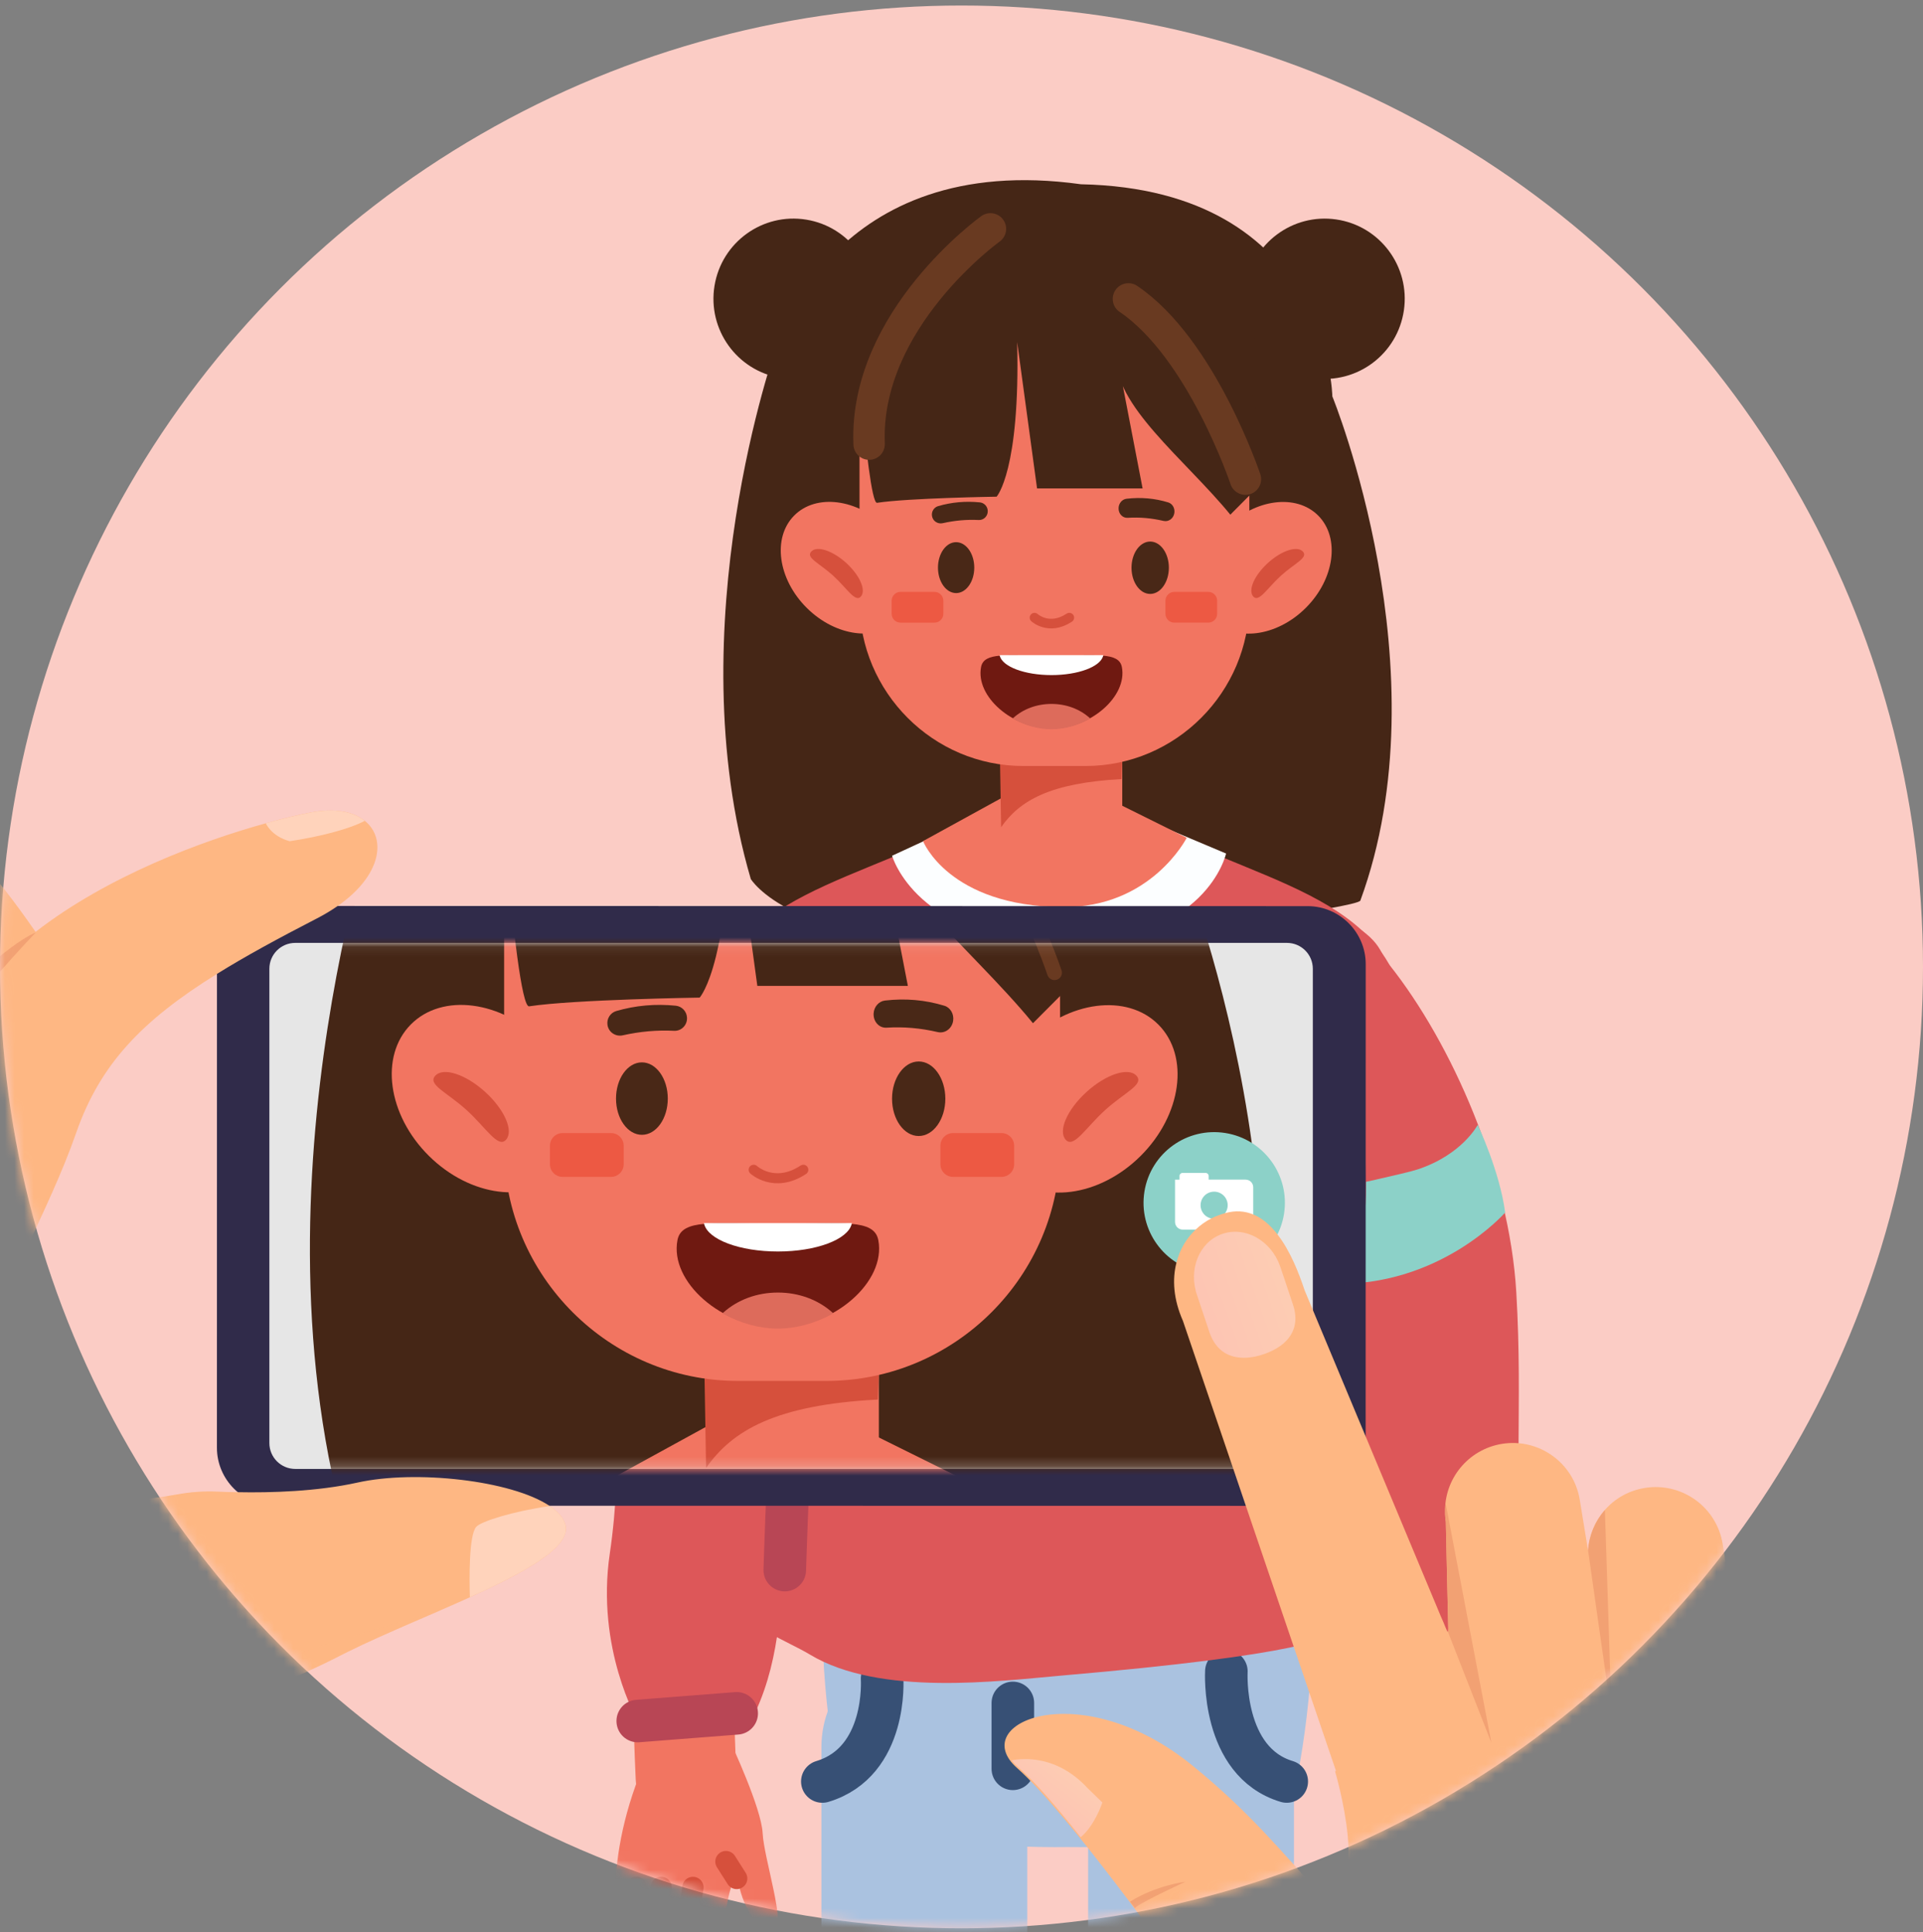 <svg width="200" height="201" viewBox="0 0 200 201" fill="none" xmlns="http://www.w3.org/2000/svg">
<rect x="0" y="0" width="200" height="201" fill="#808080" stroke="none"/>
<circle cx="100" cy="100.574" r="100" fill="#FBCCC5"/>
<mask id="mask0_2749_18408" style="mask-type:alpha" maskUnits="userSpaceOnUse" x="0" y="0" width="200" height="201">
<circle cx="100" cy="100.574" r="100" fill="#FBCCC5"/>
</mask>
<g mask="url(#mask0_2749_18408)">
<path d="M131.861 146.837L111.026 148.099L90.192 146.837C89.147 146.773 88.202 147.504 87.894 148.615C86.575 153.397 83.706 166.932 87.161 185.079C88.424 191.711 104.34 192.209 111.026 192.124C117.712 192.21 133.629 191.711 134.892 185.079C138.347 166.932 135.478 153.397 134.158 148.615C133.852 147.504 132.906 146.773 131.861 146.837Z" fill="#AAC2E0"/>
<path d="M114.99 181.351C114.99 182.461 114.992 183.571 114.993 184.68C114.995 187.672 114.996 190.665 114.998 193.657C115.001 198.112 115.004 202.566 115.006 207.021C115.009 212.418 115.012 217.816 115.015 223.213C115.019 229.164 115.022 235.117 115.026 241.068C115.029 247.036 115.032 253.003 115.036 258.97C115.039 264.572 115.043 270.174 115.045 275.776C115.048 280.478 115.051 285.18 115.054 289.883C115.056 293.287 115.058 296.692 115.06 300.097C115.061 301.699 115.054 303.302 115.063 304.904C115.063 304.975 115.063 305.045 115.063 305.114C115.064 307.473 116.085 309.947 117.75 311.616C118.581 312.513 119.565 313.146 120.703 313.517C121.797 314.093 122.975 314.357 124.238 314.309C126.611 314.202 129.072 313.422 130.726 311.616C132.373 309.818 133.415 307.605 133.413 305.114C133.413 304.005 133.412 302.895 133.411 301.785C133.409 298.793 133.408 295.8 133.406 292.808C133.403 288.353 133.4 283.899 133.398 279.444C133.395 274.047 133.392 268.649 133.389 263.252C133.385 257.301 133.382 251.348 133.378 245.397C133.375 239.429 133.371 233.462 133.368 227.495C133.365 221.893 133.361 216.291 133.358 210.689C133.356 205.987 133.353 201.284 133.35 196.582C133.348 193.177 133.346 189.773 133.344 186.368C133.343 184.766 133.35 183.163 133.341 181.561C133.341 181.49 133.341 181.42 133.341 181.351C133.34 178.992 132.318 176.517 130.654 174.849C129.823 173.952 128.838 173.319 127.701 172.948C126.607 172.372 125.429 172.108 124.166 172.156C121.793 172.263 119.332 173.043 117.678 174.849C116.03 176.647 114.989 178.86 114.99 181.351V181.351Z" fill="#F27561"/>
<path d="M86.669 181.351C86.669 182.461 86.667 183.571 86.667 184.68C86.665 187.672 86.663 190.665 86.661 193.657C86.659 198.112 86.656 202.566 86.654 207.021C86.65 212.418 86.647 217.816 86.644 223.213C86.641 229.164 86.637 235.117 86.634 241.068C86.63 247.036 86.627 253.003 86.623 258.97C86.62 264.572 86.617 270.174 86.614 275.776C86.611 280.478 86.608 285.18 86.606 289.883C86.603 293.287 86.601 296.692 86.599 300.097C86.599 301.699 86.589 303.302 86.597 304.904C86.597 304.975 86.597 305.045 86.597 305.114C86.595 307.471 87.621 309.949 89.284 311.616C90.115 312.513 91.1 313.146 92.237 313.517C93.331 314.093 94.509 314.357 95.772 314.309C98.145 314.202 100.606 313.422 102.26 311.616C103.909 309.817 104.946 307.606 104.947 305.114C104.947 304.005 104.949 302.895 104.949 301.785C104.951 298.793 104.953 295.8 104.955 292.808C104.958 288.353 104.96 283.899 104.962 279.444C104.966 274.047 104.969 268.649 104.972 263.252C104.976 257.301 104.979 251.348 104.982 245.397C104.986 239.429 104.989 233.462 104.993 227.495C104.996 221.893 105 216.291 105.002 210.689C105.005 205.987 105.008 201.284 105.011 196.582C105.013 193.177 105.015 189.773 105.017 186.368C105.017 184.766 105.027 183.163 105.019 181.561C105.019 181.49 105.019 181.42 105.019 181.351C105.021 178.994 103.995 176.515 102.332 174.849C101.501 173.952 100.517 173.319 99.379 172.948C98.285 172.372 97.107 172.108 95.844 172.156C93.472 172.263 91.01 173.043 89.356 174.849C87.707 176.648 86.67 178.859 86.669 181.351V181.351Z" fill="#F27561"/>
<path d="M104.656 272.178H87.616C86.41 272.178 85.432 271.197 85.432 269.989V181.717C85.432 175.793 90.224 170.99 96.136 170.99C102.048 170.99 106.841 175.793 106.841 181.717V269.989C106.841 271.197 105.862 272.178 104.656 272.178Z" fill="#AAC2E0"/>
<path d="M115.354 273.303H132.394C133.601 273.303 134.579 272.323 134.579 271.114V181.717C134.579 175.793 129.786 170.99 123.874 170.99C117.963 170.99 113.17 175.793 113.17 181.717V271.114C113.17 272.323 114.148 273.303 115.354 273.303Z" fill="#AAC2E0"/>
<path d="M127.547 173.852C127.547 173.852 127.005 183.255 133.826 185.304" stroke="#375075" stroke-width="4.427" stroke-linecap="round" stroke-linejoin="round"/>
<path d="M91.741 174.603C91.741 174.603 92.348 183.255 85.527 185.305" stroke="#375075" stroke-width="4.427" stroke-linecap="round" stroke-linejoin="round"/>
<path d="M105.34 177.133V183.986" stroke="#375075" stroke-width="4.427" stroke-linecap="round" stroke-linejoin="round"/>
<path d="M80.749 36.027C80.749 36.027 70.364 65.091 78.087 91.435C78.087 91.435 82.296 98.366 101.647 97.876C120.999 97.386 141.232 94.356 141.481 93.677C150.246 69.791 138.569 41.229 138.569 41.229C138.569 41.229 138.242 19.699 112.432 19.167C86.49 15.553 80.749 36.027 80.749 36.027Z" fill="#452616"/>
<path d="M90.734 32.411C91.47 27.866 88.39 23.584 83.855 22.846C79.319 22.108 75.046 25.195 74.31 29.74C73.573 34.284 76.653 38.567 81.189 39.304C85.724 40.042 89.997 36.956 90.734 32.411Z" fill="#452616"/>
<path d="M146.011 32.277C146.673 27.721 143.523 23.49 138.977 22.827C134.43 22.164 130.207 25.32 129.546 29.876C128.884 34.432 132.034 38.663 136.58 39.327C141.127 39.99 145.35 36.834 146.011 32.277Z" fill="#452616"/>
<path d="M118.526 84.888C117.025 83.917 113.692 83.113 112.394 83.076H107.523C106.225 83.113 102.892 83.917 101.391 84.888C90.725 91.784 74.181 92.636 73.75 106.835C73.75 106.835 73.815 114.581 79.346 114.689L117.659 115.439L118.135 115.127L140.572 114.688C146.103 114.58 146.168 106.834 146.168 106.834C145.737 92.636 129.192 91.783 118.527 84.887L118.526 84.888Z" fill="#DD5759"/>
<path d="M77.647 167.019C77.523 169.192 81.809 170.639 84.238 172.104C91.518 176.495 103.947 174.847 110.421 174.287C135.641 172.104 138.414 170.413 139.974 169.268C142.252 167.596 145.296 167.097 144.905 164.958C140.5 140.829 141.778 117.129 143.724 106.593C144.885 100.307 145.105 97.18 136.208 94.313C133.319 93.382 113.998 91.712 111.457 92.919C111.061 93.108 110.722 93.38 110.413 93.69C110.103 93.38 109.764 93.108 109.368 92.919C106.828 91.711 87.507 93.382 84.617 94.313C75.72 97.18 79.176 99.381 78.542 105.718C77.655 114.586 78.994 143.486 77.647 167.02L77.647 167.019Z" fill="#DD5759"/>
<path d="M92.779 89.011C92.779 89.011 95.326 98.045 110.419 98.045C125.511 98.045 127.516 88.781 127.516 88.781L118.947 85.169L96.568 87.26L92.779 89.012V89.011Z" fill="#FCFEFF"/>
<path d="M96 87.489C96 87.489 98.648 94.25 110.5 94.356C119.744 94.438 123.425 87.141 123.425 87.141L114.181 82.551L104.692 82.715L96 87.489Z" fill="#F27561"/>
<path d="M111.42 93.617H109.421C106.506 93.617 104.121 91.227 104.121 88.306V70.178C104.121 67.257 106.506 64.867 109.421 64.867H111.42C114.334 64.867 116.719 67.257 116.719 70.178V88.306C116.719 91.227 114.334 93.617 111.42 93.617Z" fill="#F27561"/>
<path d="M103.992 78.366L116.836 75.863L116.645 81.039C109.205 81.43 106.026 83.296 104.122 86.043L103.992 78.366Z" fill="#D6503C"/>
<path d="M112.907 79.677H106.42C97.055 79.677 89.393 71.998 89.393 62.614V44.023C89.393 34.638 97.055 26.96 106.42 26.96H112.907C122.273 26.96 129.935 34.639 129.935 44.023V62.614C129.935 71.999 122.272 79.677 112.907 79.677Z" fill="#F27561"/>
<path d="M135.796 63.242C138.807 60.246 139.394 55.946 137.107 53.637C134.82 51.328 130.524 51.884 127.513 54.88C124.502 57.875 123.915 62.175 126.202 64.485C128.49 66.794 132.785 66.237 135.796 63.242Z" fill="#F27561"/>
<path d="M93.501 64.475C95.789 62.165 95.202 57.865 92.191 54.87C89.18 51.874 84.884 51.318 82.597 53.627C80.309 55.936 80.896 60.236 83.907 63.231C86.919 66.227 91.214 66.784 93.501 64.475Z" fill="#F27561"/>
<path d="M125.666 61.565H122.133C121.624 61.565 121.211 61.978 121.211 62.488V63.842C121.211 64.352 121.624 64.765 122.133 64.765H125.666C126.176 64.765 126.588 64.352 126.588 63.842V62.488C126.588 61.978 126.176 61.565 125.666 61.565Z" fill="#ED5943"/>
<path d="M97.19 61.565H93.656C93.147 61.565 92.735 61.978 92.735 62.489V63.842C92.735 64.352 93.147 64.766 93.656 64.766H97.19C97.699 64.766 98.112 64.352 98.112 63.842V62.489C98.112 61.978 97.699 61.565 97.19 61.565Z" fill="#ED5943"/>
<path d="M117.682 59.053C117.681 60.558 118.55 61.778 119.623 61.779C120.696 61.779 121.566 60.559 121.567 59.055C121.568 57.551 120.699 56.33 119.626 56.33C118.553 56.33 117.682 57.549 117.682 59.053Z" fill="#492817"/>
<path d="M121.017 54.185C119.755 53.891 118.543 53.783 117.271 53.861C116.741 53.893 116.311 53.415 116.337 52.84V52.831C116.36 52.34 116.712 51.931 117.164 51.878C118.647 51.704 120.094 51.828 121.502 52.259C121.939 52.393 122.209 52.863 122.138 53.352V53.358C122.053 53.932 121.538 54.305 121.017 54.184V54.185Z" fill="#492817"/>
<path d="M101.328 59.042C101.329 60.504 100.485 61.691 99.442 61.691C98.399 61.691 97.553 60.507 97.553 59.044C97.552 57.582 98.396 56.396 99.439 56.395C100.482 56.395 101.327 57.58 101.328 59.042Z" fill="#492817"/>
<path d="M98.046 54.42C99.309 54.137 100.521 54.028 101.792 54.09C102.321 54.115 102.753 53.669 102.73 53.138V53.13C102.71 52.676 102.36 52.301 101.91 52.255C100.428 52.107 98.982 52.233 97.572 52.644C97.135 52.772 96.862 53.209 96.93 53.66V53.666C97.011 54.196 97.525 54.537 98.045 54.42L98.046 54.42Z" fill="#492817"/>
<path d="M135.508 57.375C136.09 58.018 134.657 58.58 133.233 59.873C131.809 61.166 130.932 62.7 130.35 62.056C129.768 61.413 130.451 59.843 131.875 58.55C133.299 57.258 134.925 56.732 135.507 57.375L135.508 57.375Z" fill="#D6503C"/>
<path d="M84.371 57.375C83.789 58.018 85.221 58.58 86.645 59.873C88.069 61.166 88.947 62.7 89.528 62.056C90.11 61.413 89.427 59.843 88.004 58.55C86.579 57.258 84.954 56.732 84.372 57.375L84.371 57.375Z" fill="#D6503C"/>
<path d="M107.592 64.246C107.592 64.246 109.095 65.644 111.213 64.246" stroke="#D6503C" stroke-linecap="round" stroke-linejoin="round"/>
<path d="M132.063 103.626C134.22 108.89 136.1 114.266 137.69 119.729C139.25 125.087 140.534 130.524 141.558 136.011C142.133 139.091 142.626 142.187 143.044 145.293C142.982 144.827 142.919 144.361 142.857 143.896C143.598 149.431 144.1 154.996 144.393 160.573C144.69 166.204 144.776 171.845 144.694 177.482C144.648 180.688 144.546 183.894 144.4 187.098C144.34 188.406 145.027 189.903 145.936 190.813C146.846 191.724 148.338 192.41 149.643 192.352C150.999 192.291 152.406 191.845 153.351 190.813C154.317 189.758 154.821 188.541 154.887 187.098C155.146 181.419 155.263 175.733 155.188 170.049C155.114 164.441 154.855 158.833 154.372 153.245C153.855 147.276 153.093 141.32 152.066 135.418C151.107 129.903 149.891 124.432 148.398 119.037C146.879 113.546 145.073 108.136 142.981 102.837C142.716 102.168 142.447 101.5 142.174 100.834C142.012 100.15 141.699 99.555 141.236 99.047C140.867 98.475 140.376 98.024 139.765 97.693C138.641 97.034 136.985 96.755 135.725 97.164C134.456 97.576 133.232 98.363 132.591 99.579C132.415 99.997 132.239 100.416 132.063 100.834C131.813 101.765 131.813 102.696 132.063 103.627V103.626Z" fill="#F27561"/>
<path d="M145.009 183.236C145.009 183.236 141.816 190.028 141.687 192.656C141.558 195.285 139.213 202.274 140.445 202.989C141.676 203.705 143.774 200.369 144.158 197.96C144.542 195.551 145.865 200.993 145.596 202.856C145.038 206.708 145.352 208.021 147.117 208.233C149.863 208.565 149.173 200.926 149.173 200.926C149.173 200.926 148.676 205.667 148.365 207.951C148.054 210.235 151.095 210.414 151.903 206.828C152.711 203.242 152.382 200.888 152.382 200.888L151.903 206.828C151.838 207.531 153.685 207.45 154.196 206.963C154.859 206.331 154.957 205.296 155.152 202.545C155.152 202.545 154.145 205.823 155.879 205.513C156.525 205.397 158.569 197.974 154.908 187.721C151.247 177.467 145.009 183.234 145.009 183.234V183.236Z" fill="#F27561"/>
<path d="M148.676 207.047C148.676 207.047 149.809 203.175 148.936 198.3" stroke="#D6503C" stroke-width="2.213" stroke-linecap="round" stroke-linejoin="round"/>
<path d="M151.934 206.442C151.934 206.442 153.24 202.801 152.242 198.3" stroke="#D6503C" stroke-width="2.213" stroke-linecap="round" stroke-linejoin="round"/>
<path d="M154.823 205.039C154.823 205.039 155.859 202.674 154.823 198.3" stroke="#D6503C" stroke-width="2.213" stroke-linecap="round" stroke-linejoin="round"/>
<path d="M144.387 197.369L145.505 195.612" stroke="#D6503C" stroke-width="2.213" stroke-linecap="round" stroke-linejoin="round"/>
<path d="M78.831 98.856C76.663 104.144 74.776 109.545 73.181 115.034C71.617 120.418 70.331 125.88 69.307 131.392C68.213 137.282 67.401 143.231 66.824 149.193C66.285 154.769 65.974 160.367 65.854 165.969C65.732 171.641 65.804 177.316 66.027 182.985C66.055 183.697 66.085 184.409 66.118 185.12C66.181 186.505 66.66 187.839 67.654 188.836C68.564 189.747 70.056 190.433 71.362 190.375C72.718 190.314 74.124 189.867 75.069 188.836C75.986 187.835 76.669 186.519 76.605 185.12C76.345 179.442 76.229 173.756 76.304 168.072C76.378 162.463 76.637 156.856 77.12 151.268C77.391 148.144 77.733 145.027 78.149 141.919C78.086 142.384 78.024 142.85 77.961 143.316C78.703 137.811 79.68 132.338 80.927 126.925C82.188 121.451 83.722 116.04 85.535 110.724C86.579 107.665 87.716 104.639 88.942 101.649C89.161 100.95 89.192 100.252 89.036 99.554C89.004 98.854 88.797 98.203 88.413 97.6C87.777 96.51 86.53 95.471 85.28 95.185C83.938 94.879 82.432 94.945 81.24 95.715C80.887 95.989 80.533 96.263 80.179 96.536C79.529 97.191 79.08 97.964 78.831 98.854V98.856Z" fill="#F27561"/>
<path d="M75.996 181.259C75.996 181.259 79.189 188.051 79.318 190.68C79.447 193.309 81.792 200.297 80.56 201.013C79.329 201.728 77.231 198.393 76.847 195.984C76.463 193.574 75.14 199.017 75.409 200.879C75.967 204.731 75.653 206.044 73.888 206.257C71.142 206.589 71.832 198.95 71.832 198.95C71.832 198.95 72.329 203.691 72.64 205.975C72.951 208.259 69.909 208.437 69.102 204.851C68.294 201.265 68.623 198.912 68.623 198.912L69.102 204.851C69.167 205.555 67.32 205.473 66.809 204.986C66.146 204.355 66.048 203.32 65.853 200.568C65.853 200.568 66.86 203.846 65.126 203.536C64.48 203.421 62.436 195.997 66.097 185.744C69.758 175.491 75.996 181.258 75.996 181.258V181.259Z" fill="#F27561"/>
<path d="M72.329 205.071C72.329 205.071 71.196 201.199 72.069 196.324" stroke="#D6503C" stroke-width="2.213" stroke-linecap="round" stroke-linejoin="round"/>
<path d="M69.07 204.466C69.07 204.466 67.764 200.825 68.762 196.324" stroke="#D6503C" stroke-width="2.213" stroke-linecap="round" stroke-linejoin="round"/>
<path d="M66.181 203.063C66.181 203.063 65.145 200.697 66.181 196.324" stroke="#D6503C" stroke-width="2.213" stroke-linecap="round" stroke-linejoin="round"/>
<path d="M76.618 195.393L75.5 193.636" stroke="#D6503C" stroke-width="2.213" stroke-linecap="round" stroke-linejoin="round"/>
<path d="M115.51 70.213C115.51 71.482 112.731 74.058 109.358 74.058C105.984 74.058 103.293 71.482 103.293 70.213C103.293 68.944 105.577 69.637 108.951 69.637C112.325 69.637 115.511 68.944 115.511 70.213H115.51Z" fill="#D6503C"/>
<path d="M111.025 132.607C122.412 132.607 131.642 126.103 131.642 118.079C131.642 110.056 122.412 103.551 111.025 103.551C99.639 103.551 90.408 110.056 90.408 118.079C90.408 126.103 99.639 132.607 111.025 132.607Z" fill="#8CD1C8"/>
<path d="M89.203 28.333C88.43 28.451 90.159 52.461 91.215 52.3C94.48 51.802 103.652 51.663 103.652 51.663C103.652 51.663 106.112 48.985 105.791 35.591L107.858 50.806H118.835L116.165 36.949C115.616 41.992 123.35 47.877 127.959 53.535L132.378 49.092L127.354 30.375C127.354 30.375 114.348 22.341 112.85 22.074C111.351 21.808 89.202 28.334 89.202 28.334L89.203 28.333Z" fill="#452616"/>
<path d="M129.528 49.841C129.528 49.841 124.975 36.234 117.361 31.091" stroke="#693A21" stroke-width="3.265" stroke-linecap="round" stroke-linejoin="round"/>
<path d="M103.01 23.805C103.01 23.805 89.858 33.233 90.393 46.199" stroke="#693A21" stroke-width="3.265" stroke-linecap="round" stroke-linejoin="round"/>
<path d="M143.226 98.981C137.229 93.486 127.926 100.163 130.924 107.733C133.125 113.29 135.59 119.709 135.641 120.707C135.733 122.516 137.699 137.337 140.088 145.618C142.478 153.9 138.376 169.396 143.544 180.607C143.544 180.607 153.641 181.737 155.816 181.62C155.816 181.62 160.181 174.093 158.724 164.214C157.266 154.335 158.425 146.761 157.701 134.422C156.976 122.083 150.997 108.531 144.49 100.343C144.084 99.831 143.662 99.379 143.228 98.981H143.226Z" fill="#DD5759"/>
<path d="M78.916 96.377C84.914 90.882 94.217 97.559 91.219 105.129C89.018 110.686 86.552 117.105 86.501 118.102C86.409 119.911 84.444 134.733 82.055 143.014C79.665 151.295 83.767 166.792 78.599 178.002C78.599 178.002 68.502 179.132 66.327 179.015C66.327 179.015 61.961 171.488 63.419 161.609C64.877 151.731 63.717 144.156 64.442 131.817C65.167 119.478 71.146 105.926 77.652 97.738C78.059 97.227 78.481 96.774 78.915 96.377L78.916 96.377Z" fill="#DD5759"/>
<path d="M66.328 179.016L76.618 178.216" stroke="#B84655" stroke-width="4.427" stroke-linecap="round" stroke-linejoin="round"/>
<path d="M144.387 180.699L154.823 181.615" stroke="#B84655" stroke-width="4.427" stroke-linecap="round" stroke-linejoin="round"/>
<path d="M139.53 123.487C139.53 123.487 146.154 122.064 147.444 121.637C152.094 120.098 153.689 116.998 153.689 116.998C153.689 116.998 155.991 121.863 156.541 126.127C156.541 126.127 149.768 133.887 138.516 133.536L139.53 123.487H139.53Z" fill="#8CD1C8"/>
<path d="M81.043 125.327C81.043 125.327 74.307 124.604 72.98 124.315C68.194 123.27 66.285 120.354 66.285 120.354C66.285 120.354 64.503 125.433 64.4 129.731C64.4 129.731 71.944 136.741 83.099 135.214L81.043 125.327V125.327Z" fill="#8CD1C8"/>
<path d="M140.088 163.323C140.088 163.323 139.706 154.551 139.184 146.833C138.595 138.099 137.903 130.241 138.799 129.219C140.487 127.294 139.643 118.839 139.643 118.839" stroke="#B84655" stroke-width="4.427" stroke-linecap="round" stroke-linejoin="round"/>
<path d="M81.62 163.316C81.62 163.316 81.888 154.54 82.308 146.816C82.785 138.075 83.374 130.209 82.465 129.199C80.753 127.296 81.486 118.831 81.486 118.831" stroke="#B84655" stroke-width="4.427" stroke-linecap="round" stroke-linejoin="round"/>
<path d="M116.68 69.384C116.376 67.797 113.943 68.208 109.969 68.182C109.761 68.18 108.953 68.18 108.745 68.182C104.771 68.209 102.337 67.798 102.034 69.384C101.449 72.439 105.286 75.777 109.322 75.789H109.392C113.427 75.777 117.265 72.439 116.68 69.384Z" fill="#6F1911"/>
<path d="M109.391 75.853H109.321C108.011 75.848 106.654 75.476 105.391 74.781L105.314 74.74L105.38 74.682C106.429 73.739 107.841 73.22 109.358 73.22C110.874 73.22 112.284 73.74 113.335 74.682L113.4 74.74L113.323 74.781C112.057 75.477 110.698 75.848 109.391 75.853H109.391Z" fill="#DD6B5B"/>
<path d="M109.357 70.22C106.58 70.22 104.268 69.357 103.979 68.212L103.963 68.142H114.753L114.737 68.212C114.445 69.357 112.133 70.22 109.359 70.22H109.357Z" fill="white"/>
<mask id="mask1_2749_18408" style="mask-type:alpha" maskUnits="userSpaceOnUse" x="-35" y="64" width="246" height="174">
<ellipse cx="88" cy="151.074" rx="123" ry="86.5" fill="#DEE6EE"/>
</mask>
<g mask="url(#mask1_2749_18408)">
<path d="M22.561 150.58C22.558 153.9 25.272 156.618 28.595 156.618L135.991 156.633C139.314 156.638 142.03 153.923 142.032 150.602L142.041 100.292C142.042 96.973 139.326 94.255 136.005 94.254L28.608 94.236C25.281 94.235 22.565 96.951 22.565 100.271L22.561 150.58H22.561Z" fill="#302B4A"/>
<path d="M133.847 98.076H30.708C29.221 98.076 28.016 99.281 28.016 100.768V150.101C28.016 151.588 29.221 152.793 30.708 152.793H133.847C135.334 152.793 136.539 151.588 136.539 150.101V100.768C136.539 99.281 135.334 98.076 133.847 98.076Z" fill="#E6E6E6"/>
<path d="M58.819 158.671C58.799 158.573 58.77 158.475 58.731 158.387C58.642 158.152 58.525 157.936 58.349 157.721C58.319 157.672 58.28 157.613 58.231 157.564C58.104 157.417 57.947 157.26 57.78 157.113C57.692 157.035 57.604 156.966 57.506 156.888C57.398 156.809 57.291 156.731 57.173 156.653C57.163 156.643 57.153 156.633 57.134 156.623C53.156 153.978 43.212 152.871 37.177 154.213C32.975 155.144 28.145 155.281 24.745 155.213C23.952 155.203 23.227 155.183 22.619 155.154C21.199 155.085 19.788 155.193 18.387 155.448C12.362 156.565 -4.979 158.377 -1.354 141.115C0.224 133.64 4.946 126.361 7.924 117.828C10.412 110.695 14.762 106.15 22.57 101.3C25.509 99.468 28.938 97.607 32.945 95.54C33.748 95.128 34.474 94.687 35.12 94.237C39.666 91.082 40.224 87.212 37.942 85.38C37.834 85.292 37.726 85.214 37.608 85.145C37.031 84.763 36.315 84.499 35.463 84.381C35.453 84.391 35.443 84.391 35.434 84.381C34.552 84.254 33.533 84.283 32.397 84.499C32.093 84.557 31.76 84.626 31.407 84.694C30.878 84.812 30.29 84.949 29.663 85.106C29.457 85.155 29.242 85.214 29.017 85.263C28.576 85.38 28.125 85.508 27.645 85.635C21.081 87.447 11.225 91.082 3.701 96.931C3.025 95.951 -0.257 91.258 -2.049 89.671C-4.058 87.888 -5.606 86.379 -11.111 87.673C-13.953 88.339 -20.311 91.327 -20.311 91.327C-20.311 91.327 -22.535 89.299 -23.857 87.79C-25.17 86.301 -28.697 86.066 -33.84 89.034C-38.984 92.013 -44.372 98.733 -46.547 103.309C-46.9 104.043 -47.262 106.14 -47.644 108.912C-47.938 109.059 -52.739 111.469 -55.051 115.711C-55.178 115.937 -55.305 116.172 -55.413 116.417C-57.608 121.227 -59.361 142.418 -62.908 153.508C-66.444 164.598 -68.031 174.552 -72.469 179.92C-73.097 180.675 -74.713 182.36 -77.113 184.76V244.649H-72.274C-59.959 229.022 -50.064 216.198 -47.164 211.741C-37.739 197.251 -37.73 201.973 -28.53 200.68C-19.331 199.377 -9.191 199.828 9.775 184.28C13.547 180.743 26.773 176.648 35.316 172.249C35.571 172.112 35.845 171.985 36.11 171.848C38.177 170.819 40.597 169.761 43.075 168.683C43.369 168.556 43.663 168.429 43.967 168.301C44.133 168.223 44.3 168.154 44.476 168.076C44.799 167.939 45.113 167.802 45.436 167.664C45.583 167.596 45.73 167.537 45.877 167.468C46.886 167.028 47.895 166.587 48.865 166.146V166.136C48.953 166.107 49.041 166.068 49.12 166.028C49.718 165.754 50.305 165.48 50.873 165.205C51.03 165.137 51.187 165.058 51.344 164.98C54.459 163.471 57.016 161.972 58.182 160.562C58.241 160.493 58.29 160.425 58.339 160.356C58.417 160.258 58.476 160.16 58.544 160.052C58.574 159.993 58.613 159.925 58.642 159.866C58.838 159.455 58.907 159.063 58.819 158.671ZM-11.797 105.552C-10.906 108.001 -10.024 109.02 -9.495 109.441C-9.182 109.696 -8.995 109.735 -8.995 109.735C-8.995 109.735 -16.314 117.661 -17.352 118.631C-17.352 118.631 -17.362 118.347 -17.421 117.818C-17.538 116.887 -17.793 115.202 -18.4 112.91C-16.882 111.352 -11.797 105.552 -11.797 105.552Z" fill="#FEB783"/>
<path d="M-5.162 106.937C-5.162 106.937 1.449 99.314 3.718 97C3.718 97 0.161 98.259 -6.348 105.861C-12.857 113.464 -29.524 131.387 -37.533 132.661C-37.533 132.661 -29.298 135.312 -5.161 106.937H-5.162Z" fill="#F2A173"/>
<path d="M58.821 158.672C58.655 157.927 58.064 157.251 57.177 156.653C53.3 157.209 50.013 158.261 49.527 158.818C48.755 159.703 48.811 164.241 48.867 166.141C54.616 163.529 59.333 160.939 58.82 158.672H58.821Z" fill="#FFD3BB"/>
<path d="M32.396 84.501C31.184 84.728 29.544 85.108 27.645 85.633C27.645 85.633 28.189 86.966 30.124 87.5C33.261 87.033 36.332 86.233 37.937 85.383C36.775 84.449 34.883 84.033 32.395 84.501H32.396Z" fill="#FFD3BB"/>
<mask id="mask2_2749_18408" style="mask-type:luminance" maskUnits="userSpaceOnUse" x="28" y="98" width="109" height="55">
<path d="M133.862 98.083H30.723C29.237 98.083 28.031 99.288 28.031 100.775V150.108C28.031 151.594 29.237 152.8 30.723 152.8H133.862C135.349 152.8 136.555 151.594 136.555 150.108V100.775C136.555 99.288 135.349 98.083 133.862 98.083Z" fill="white"/>
</mask>
<g mask="url(#mask2_2749_18408)">
<path d="M40.102 81.514C40.102 81.514 25.291 122.878 36.306 160.371C36.306 160.371 42.309 170.235 69.908 169.538C97.506 168.84 126.362 164.528 126.718 163.561C139.219 129.567 122.564 88.917 122.564 88.917C122.564 88.917 122.099 58.276 85.289 57.519C48.291 52.375 40.102 81.514 40.102 81.514Z" fill="#452616"/>
<path d="M93.982 151.053C91.842 149.672 87.087 148.528 85.237 148.475H78.29C76.439 148.528 71.684 149.672 69.544 151.053C54.333 160.868 30.737 162.081 30.123 182.288C30.123 182.288 30.215 193.312 38.104 193.466L92.745 194.534L93.424 194.09L125.423 193.465C133.312 193.311 133.404 182.287 133.404 182.287C132.79 162.08 109.193 160.867 93.983 151.052L93.982 151.053Z" fill="#EC6B7C"/>
<path d="M57.262 156.922C57.262 156.922 60.893 169.778 82.418 169.778C103.943 169.778 106.802 156.595 106.802 156.595L94.581 151.453L62.665 154.428L57.262 156.923V156.922Z" fill="#FCFEFF"/>
<path d="M61.855 154.755C61.855 154.755 65.632 164.378 82.535 164.528C95.719 164.644 100.969 154.261 100.969 154.261L87.785 147.727L74.251 147.96L61.855 154.755Z" fill="#F27561"/>
<path d="M83.847 163.476H80.996C76.839 163.476 73.438 160.075 73.438 155.918V130.118C73.438 125.961 76.839 122.56 80.996 122.56H83.847C88.004 122.56 91.405 125.961 91.405 130.118V155.918C91.405 160.075 88.004 163.476 83.847 163.476Z" fill="#F27561"/>
<path d="M73.25 141.772L91.567 138.209L91.295 145.576C80.685 146.132 76.151 148.787 73.435 152.697L73.25 141.772Z" fill="#D6503C"/>
<path d="M85.967 143.637H76.716C63.359 143.637 52.432 132.709 52.432 119.352V92.895C52.432 79.538 63.36 68.61 76.716 68.61H85.967C99.325 68.61 110.252 79.539 110.252 92.895V119.352C110.252 132.71 99.324 143.637 85.967 143.637Z" fill="#F27561"/>
<path d="M118.615 120.252C122.909 115.988 123.746 109.868 120.484 106.582C117.222 103.296 111.096 104.088 106.801 108.351C102.507 112.614 101.67 118.734 104.932 122.021C108.194 125.307 114.32 124.515 118.615 120.252Z" fill="#F27561"/>
<path d="M58.285 121.994C61.547 118.708 60.71 112.588 56.416 108.325C52.121 104.061 45.995 103.269 42.733 106.556C39.471 109.842 40.307 115.962 44.602 120.225C48.897 124.488 55.023 125.28 58.285 121.994Z" fill="#F27561"/>
<path d="M104.161 117.859H99.121C98.395 117.859 97.807 118.448 97.807 119.174V121.1C97.807 121.826 98.395 122.415 99.121 122.415H104.161C104.887 122.415 105.476 121.826 105.476 121.1V119.174C105.476 118.448 104.887 117.859 104.161 117.859Z" fill="#ED5943"/>
<path d="M63.551 117.859H58.512C57.786 117.859 57.197 118.448 57.197 119.174V121.1C57.197 121.826 57.786 122.415 58.512 122.415H63.551C64.278 122.415 64.866 121.826 64.866 121.1V119.174C64.866 118.448 64.278 117.859 63.551 117.859Z" fill="#ED5943"/>
<path d="M92.777 114.285C92.776 116.427 94.016 118.163 95.546 118.164C97.076 118.164 98.317 116.429 98.319 114.288C98.32 112.147 97.08 110.41 95.55 110.41C94.02 110.41 92.778 112.145 92.777 114.285Z" fill="#492817"/>
<path d="M97.534 107.356C95.733 106.938 94.005 106.785 92.19 106.896C91.434 106.942 90.822 106.261 90.859 105.442V105.43C90.891 104.73 91.394 104.149 92.038 104.073C94.154 103.825 96.217 104.002 98.225 104.616C98.847 104.806 99.233 105.475 99.132 106.172V106.179C99.011 106.997 98.276 107.528 97.534 107.355V107.356Z" fill="#492817"/>
<path d="M69.453 114.27C69.454 116.351 68.25 118.039 66.763 118.04C65.275 118.04 64.069 116.354 64.068 114.273C64.067 112.192 65.271 110.504 66.759 110.503C68.246 110.503 69.452 112.189 69.453 114.27Z" fill="#492817"/>
<path d="M64.772 107.69C66.573 107.288 68.302 107.133 70.114 107.221C70.869 107.257 71.486 106.622 71.452 105.866V105.855C71.424 105.208 70.925 104.675 70.283 104.61C68.169 104.398 66.107 104.579 64.096 105.163C63.473 105.345 63.084 105.967 63.181 106.609V106.617C63.296 107.372 64.028 107.857 64.771 107.691L64.772 107.69Z" fill="#492817"/>
<path d="M118.199 111.896C119.028 112.812 116.986 113.611 114.955 115.451C112.924 117.291 111.673 119.475 110.843 118.559C110.013 117.643 110.987 115.409 113.018 113.569C115.049 111.729 117.368 110.981 118.198 111.897L118.199 111.896Z" fill="#D6503C"/>
<path d="M45.268 111.896C44.438 112.812 46.481 113.611 48.511 115.451C50.542 117.291 51.793 119.475 52.623 118.559C53.453 117.643 52.479 115.409 50.448 113.569C48.417 111.729 46.099 110.981 45.269 111.897L45.268 111.896Z" fill="#D6503C"/>
<path d="M78.385 121.675C78.385 121.675 80.529 123.664 83.549 121.675" stroke="#D6503C" stroke-width="1.045" stroke-linecap="round" stroke-linejoin="round"/>
<path d="M89.68 130.167C89.68 131.973 85.717 135.639 80.906 135.639C76.094 135.639 72.256 131.973 72.256 130.167C72.256 128.362 75.513 129.347 80.326 129.347C85.138 129.347 89.681 128.362 89.681 130.167H89.68Z" fill="#D6503C"/>
<path d="M52.16 70.564C51.058 70.731 53.524 104.903 55.029 104.674C59.687 103.965 72.768 103.767 72.768 103.767C72.768 103.767 76.275 99.955 75.817 80.894L78.765 102.548H94.421L90.613 82.826C89.83 90.003 100.86 98.378 107.433 106.431L113.736 100.108L106.57 73.469C106.57 73.469 88.021 62.035 85.885 61.656C83.748 61.277 52.159 70.565 52.159 70.565L52.16 70.564Z" fill="#452616"/>
<path d="M109.673 101.174C109.673 101.174 103.178 81.808 92.32 74.488" stroke="#693A21" stroke-width="1.542" stroke-linecap="round" stroke-linejoin="round"/>
<path d="M91.347 128.988C90.915 126.73 87.444 127.314 81.777 127.277C81.48 127.275 80.327 127.275 80.03 127.277C74.363 127.315 70.892 126.731 70.46 128.988C69.626 133.337 75.097 138.087 80.853 138.104H80.953C86.709 138.086 92.181 133.337 91.347 128.988Z" fill="#6F1911"/>
<path d="M80.952 138.195H80.852C78.985 138.188 77.049 137.658 75.248 136.668L75.139 136.609L75.232 136.527C76.728 135.186 78.742 134.447 80.905 134.447C83.068 134.447 85.079 135.187 86.578 136.527L86.671 136.609L86.561 136.668C84.755 137.659 82.817 138.188 80.953 138.195H80.952Z" fill="#DD6B5B"/>
<path d="M80.906 130.177C76.945 130.177 73.649 128.949 73.236 127.32L73.213 127.22H88.602L88.578 127.32C88.162 128.949 84.865 130.177 80.908 130.177H80.906Z" fill="white"/>
</g>
<g style="mix-blend-mode:multiply" opacity="0.2">
<path d="M45.877 167.469C45.73 167.537 45.583 167.596 45.436 167.665C45.113 167.802 44.799 167.939 44.476 168.076C44.3 168.155 44.133 168.223 43.967 168.301C43.663 168.429 43.369 168.556 43.075 168.684C40.597 169.761 38.177 170.819 36.11 171.848C35.835 171.985 35.571 172.122 35.316 172.25C26.773 176.648 13.547 180.744 9.775 184.28C-9.191 199.828 -19.331 199.377 -28.53 200.68C-37.73 201.973 -37.739 197.251 -47.164 211.741C-50.064 216.199 -59.959 229.023 -72.274 244.649H-77.113V232.941C-63.388 217.776 -52.807 205.922 -50.838 203.296C-44.431 194.753 -39.885 193.421 -28.677 192.892C-17.46 192.353 -0.639 187.014 5.494 182.213C11.039 177.873 36.119 170.28 45.877 167.469Z" fill="#FEB783"/>
</g>
<path d="M133.539 126.289C134.189 122.282 131.468 118.506 127.461 117.855C123.454 117.205 119.678 119.926 119.027 123.933C118.377 127.94 121.098 131.716 125.105 132.367C129.112 133.017 132.888 130.296 133.539 126.289Z" fill="#8CD1C8"/>
<path d="M125.706 122.702V122.317C125.706 122.144 125.565 122.003 125.392 122.003H122.99C122.816 122.003 122.675 122.144 122.675 122.317V122.702H122.209V127.103C122.209 127.542 122.564 127.899 123.004 127.899H129.546C129.985 127.899 130.341 127.543 130.341 127.103V123.497C130.341 123.058 129.986 122.701 129.546 122.701H125.706V122.702Z" fill="white"/>
<path d="M126.275 126.772C127.053 126.772 127.684 126.141 127.684 125.362C127.684 124.584 127.053 123.953 126.275 123.953C125.496 123.953 124.865 124.584 124.865 125.362C124.865 126.141 125.496 126.772 126.275 126.772Z" fill="#8CD1C8"/>
<path d="M169.387 244.648H161.736C148.128 233.911 135.852 228.248 122.695 204.941C122.695 204.941 111.135 188.63 105.795 183.917C100.446 179.215 112.34 174.13 124.027 183.653C129.974 188.483 133.315 192.656 137.283 196.957C138.517 198.299 139.82 199.651 141.28 201.032C143.455 203.1 160.443 210.055 166.693 221.39C172.424 231.795 172.189 240.818 169.387 244.648Z" fill="#FEB783"/>
<path style="mix-blend-mode:screen" opacity="0.4" d="M114.652 187.489L113.124 186.005C109.937 182.549 106.389 182.874 105.215 183.103C105.405 183.344 105.619 183.578 105.894 183.812C107.633 185.31 109.995 188.063 112.395 191.104C113.89 189.856 114.652 187.489 114.652 187.489Z" fill="url(#paint0_linear_2749_18408)"/>
<path d="M117.533 197.802C117.706 198.029 117.865 198.245 118.03 198.467C118.087 198.425 118.14 198.372 118.191 198.334C119.291 197.566 123.299 195.729 123.299 195.729C123.299 195.729 120.26 196.095 117.533 197.801V197.802Z" fill="#F2A173"/>
<path d="M206.077 244.648H162.863C155.074 232.304 132.414 196.35 137.283 196.957H137.322C142.858 197.849 138.86 184.27 138.86 184.27C138.86 184.27 138.89 184.231 138.939 184.182L129.573 156.633L128.27 152.793L123.029 137.392C122.039 135.148 121.902 133.071 122.362 131.318C122.705 129.946 123.411 128.78 124.351 127.899C124.831 127.438 125.38 127.046 125.968 126.743H125.977C126.291 126.576 126.624 126.439 126.967 126.321C127.114 126.272 127.271 126.223 127.418 126.184H127.427C128.515 125.881 129.475 125.969 130.337 126.321C131.307 126.723 132.14 127.458 132.845 128.379C134.197 130.103 135.098 132.444 135.696 134.237L136.539 136.255L142.035 149.413L149.843 168.105C150.274 169.036 150.509 169.8 150.587 169.732C150.617 169.712 150.627 169.604 150.627 169.369C150.587 168.213 150.372 158.289 150.372 158.289C150.342 158.122 150.323 157.956 150.313 157.789C150.293 157.632 150.293 157.476 150.293 157.319C150.195 153.851 152.684 150.765 156.201 150.187C160.051 149.56 163.686 152.166 164.303 156.016L165.165 161.277C165.204 160.679 165.312 160.101 165.498 159.553C165.537 159.415 165.586 159.278 165.645 159.141C165.733 158.906 165.841 158.681 165.949 158.455C166.948 156.555 168.79 155.134 171.063 154.772C174.913 154.145 178.538 156.751 179.165 160.601L180.478 168.654C180.487 168.507 180.507 168.37 180.527 168.233C180.536 168.115 180.556 167.997 180.585 167.88C180.595 167.831 180.605 167.782 180.615 167.733C180.634 167.625 180.664 167.517 180.693 167.4C180.762 167.135 180.85 166.871 180.958 166.606C181.105 166.214 181.291 165.842 181.516 165.499C182.535 163.814 184.259 162.57 186.366 162.227C190.216 161.61 193.831 164.216 194.468 168.066C194.468 168.066 196.672 182.154 197.132 192.627C197.71 205.696 196.329 215.885 197.387 222.174C198.073 226.26 202.148 235.919 206.077 244.648Z" fill="#FEB783"/>
<path d="M166.915 157.067C165.904 158.22 165.267 159.693 165.168 161.277L167.605 178.416L166.915 157.067Z" fill="#F2A173"/>
<path d="M181.519 165.497C180.941 166.435 180.568 167.515 180.48 168.654L182.439 184.875L181.52 165.497H181.519Z" fill="#F2A173"/>
<path style="mix-blend-mode:screen" opacity="0.4" d="M134.432 135.564C135.391 138.251 133.911 139.982 131.528 140.827C129.141 141.672 126.762 141.326 125.804 138.632L124.517 134.772C123.556 132.08 124.706 129.201 127.09 128.359C129.472 127.513 132.18 129.006 133.138 131.704L134.431 135.564H134.432Z" fill="url(#paint1_linear_2749_18408)"/>
<path d="M155.113 181.288L150.355 156.371C150.281 156.998 150.267 157.638 150.373 158.287C150.373 158.287 150.585 168.214 150.623 169.369C150.626 169.6 150.616 169.709 150.588 169.73L155.113 181.288Z" fill="#F2A173"/>
</g>
</g>
<defs>
<linearGradient id="paint0_linear_2749_18408" x1="108.259" y1="187.869" x2="111.098" y2="184.234" gradientUnits="userSpaceOnUse">
<stop stop-color="#FCD7F9"/>
<stop offset="1" stop-color="#FCEBF9"/>
</linearGradient>
<linearGradient id="paint1_linear_2749_18408" x1="124.501" y1="136.455" x2="133.176" y2="133.366" gradientUnits="userSpaceOnUse">
<stop stop-color="#FCD7F9"/>
<stop offset="1" stop-color="#FCEBF9"/>
</linearGradient>
</defs>
</svg>
